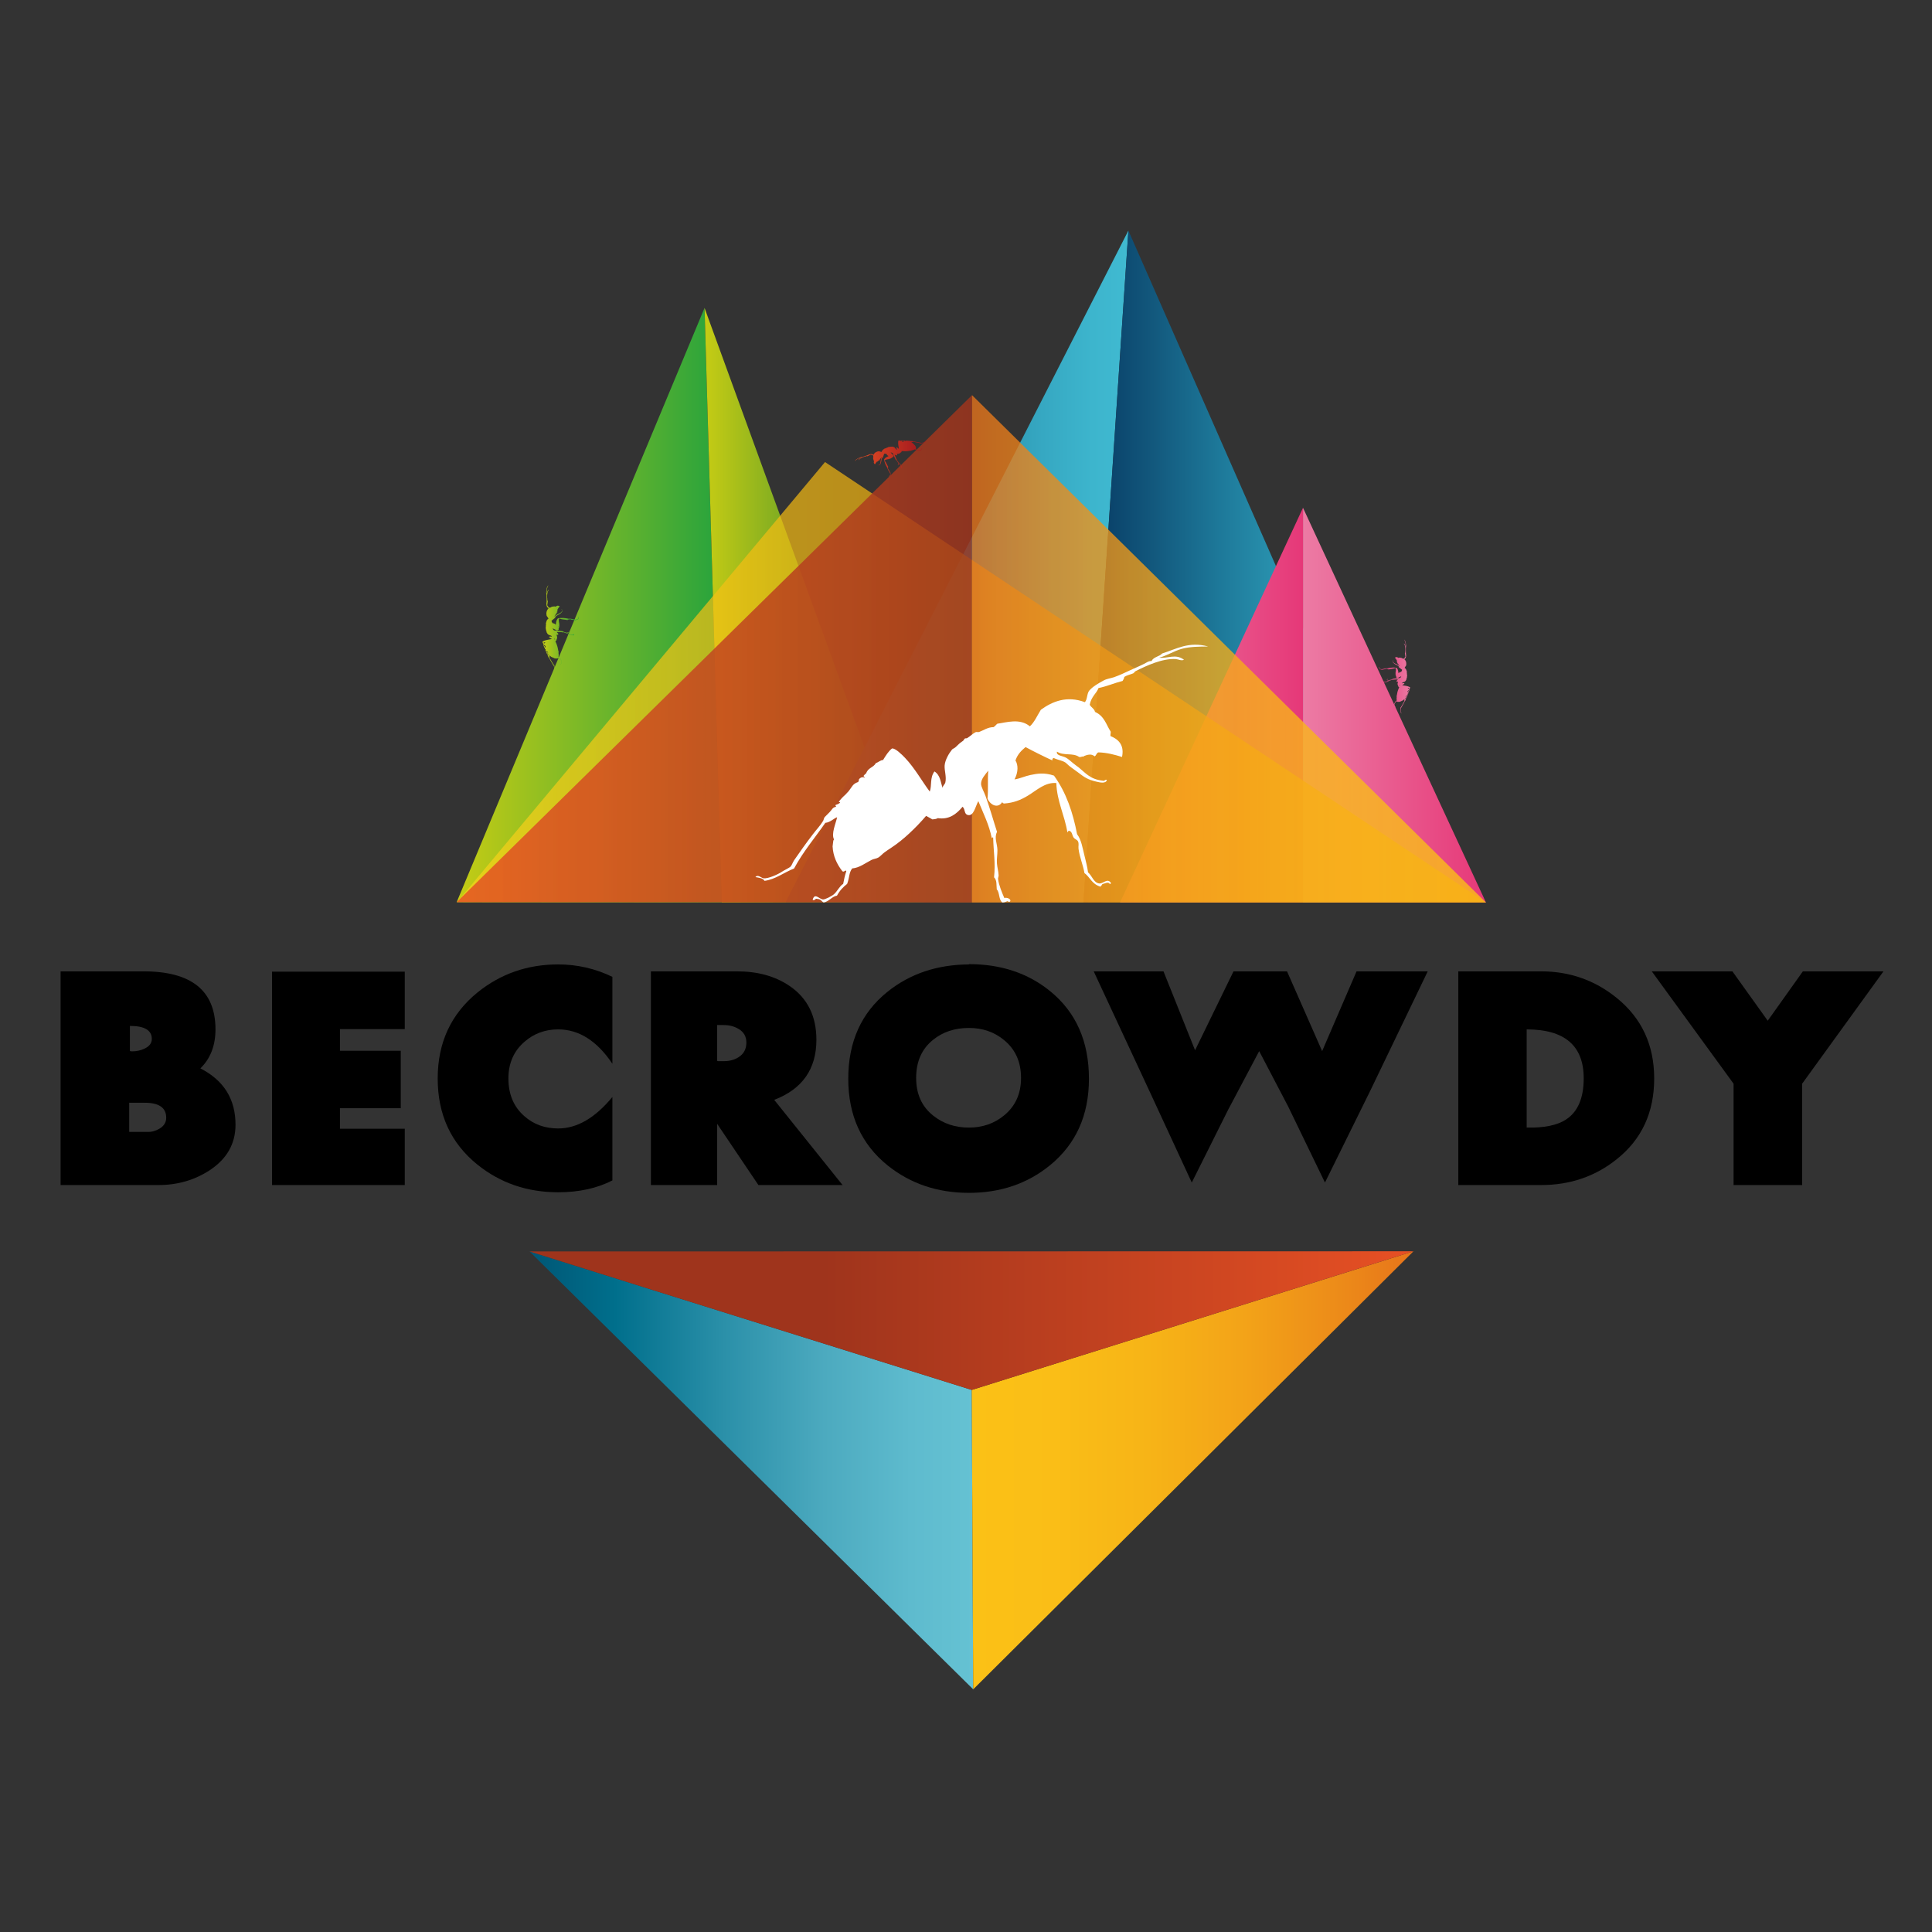 <?xml version="1.0" encoding="utf-8"?>
<!-- Generator: Adobe Illustrator 17.0.0, SVG Export Plug-In . SVG Version: 6.00 Build 0)  -->
<!DOCTYPE svg PUBLIC "-//W3C//DTD SVG 1.1//EN" "http://www.w3.org/Graphics/SVG/1.1/DTD/svg11.dtd">
<svg version="1.1" id="Livello_1" xmlns="http://www.w3.org/2000/svg" xmlns:xlink="http://www.w3.org/1999/xlink" x="0px" y="0px"
	 width="640px" height="640px" viewBox="0 0 640 640" enable-background="new 0 0 640 640" xml:space="preserve">
<rect x="0" y="0" width="640" height="640" fill="#333333" stroke="none"/>
<g id="Layer_1">
	<g>
		<g>
			<g>
				<path d="M78.017,372.567c0,6.314-2.864,11.355-8.59,15.113c-5.001,3.26-10.651,4.885-16.943,4.885H20.071v-70.793h27.488
					c15.883,0,23.822,6.408,23.822,19.227c0,5.359-1.673,9.666-5.003,12.918C74.13,357.872,78.017,364.087,78.017,372.567z
					 M55.061,370.274c0-3.314-2.371-4.971-7.103-4.971h-5.156v9.656h2.961h3.046c1.354,0.063,2.684-0.285,3.984-1.051
					C54.301,373.015,55.061,371.802,55.061,370.274z M50.291,344.157c0-2.871-2.42-4.307-7.258-4.307v8.328
					c0.259,0.063,0.519,0.09,0.778,0.09c1.407,0,2.73-0.283,3.981-0.859C49.463,346.649,50.291,345.563,50.291,344.157z"/>
				<path d="M134.081,392.565H90.116v-70.693h43.965v19.033h-21.468v7.174h20.143v19.035h-20.143v6.795h21.468V392.565z"/>
				<path d="M202.862,391.03c-5.104,2.617-11.093,3.924-17.963,3.924c-10.261,0-19.186-3.061-26.784-9.188
					c-8.747-7.072-13.122-16.572-13.122-28.504c0-11.861,4.4-21.361,13.196-28.51c7.653-6.18,16.562-9.275,26.71-9.275
					c6.295,0,12.287,1.375,17.963,4.115v28.791c-5.104-7.592-11.093-11.385-17.963-11.385c-4.318,0-8.043,1.375-11.164,4.115
					c-3.546,3.064-5.316,7.111-5.316,12.148c0,5.229,1.745,9.379,5.231,12.438c3.071,2.744,6.821,4.115,11.249,4.115
					c6.245,0,12.233-3.479,17.963-10.43L202.862,391.03L202.862,391.03z"/>
				<path d="M279.112,392.565h-27.879l-13.666-20.283v20.283h-21.946v-70.793h28.504c6.928,0,12.75,1.627,17.491,4.879
					c5.882,4.016,8.827,9.953,8.827,17.793c0,9.695-4.662,16.328-13.978,19.896L279.112,392.565z M247.245,345.358
					c0-2.027-0.882-3.543-2.654-4.557c-1.408-0.822-3.016-1.236-4.838-1.236h-1.485c-0.107,0-0.21,0-0.316,0h-0.385v11.865
					c0.101,0,0.178,0.029,0.231,0.094h1.955c1.92,0,3.564-0.443,4.922-1.328C246.392,349.122,247.245,347.511,247.245,345.358z"/>
				<path d="M360.724,357.354c0,12.121-4.327,21.689-12.959,28.707c-7.448,6.055-16.377,9.088-26.789,9.088
					c-10.41,0-19.396-3.033-26.941-9.088c-8.693-7.018-13.037-16.586-13.037-28.707c0-12.24,4.315-21.834,12.956-28.787
					c7.449-5.994,16.449-9.027,27.022-9.09v-0.094c10.619,0,19.6,2.996,26.94,8.986
					C356.452,335.325,360.724,344.989,360.724,357.354z M338.232,357.073c0-5.293-1.877-9.471-5.626-12.535
					c-3.223-2.676-7.104-4.016-11.63-4.016c-4.691,0-8.641,1.309-11.868,3.922c-3.75,2.996-5.623,7.205-5.623,12.629
					c0,5.355,1.893,9.535,5.698,12.529c3.277,2.611,7.208,3.926,11.793,3.926c4.478,0,8.355-1.338,11.63-4.021
					C336.355,366.45,338.232,362.302,338.232,357.073z"/>
				<path d="M472.954,321.772l-19.146,39.771l-14.897,30.191l-12.202-25.215l-9.585-18.32l-10.291,19.43l-12.044,24.105
					l-13.97-30.191l-18.515-39.771h23.116l10.464,26.145l12.733-26.145h17.727l11.633,26.428l11.4-26.428H472.954z"/>
				<path d="M547.972,357.263c0,11.227-4.112,20.123-12.344,26.691c-7.132,5.742-15.504,8.611-25.138,8.611h-27.41v-70.793h27.41
					c9.468,0,17.83,2.934,25.065,8.803C543.829,337.268,547.972,346.168,547.972,357.263z M524.625,357.216
					c0-10.814-6.303-16.217-18.896-16.217v32.529c5.772,0.129,10.119-0.764,13.034-2.672
					C522.666,368.311,524.625,363.765,524.625,357.216z"/>
				<path d="M623.929,321.772l-26.947,37.217v33.576h-22.716v-33.576l-27.095-37.217h26.708l11.703,16.355l11.641-16.355H623.929z"
					/>
			</g>
			<g>
				<g>
					
						<linearGradient id="SVGID_1_" gradientUnits="userSpaceOnUse" x1="790.405" y1="485.807" x2="937.39" y2="485.807" gradientTransform="matrix(1 0 0 1 -615 1.28)">
						<stop  offset="0" style="stop-color:#005675"/>
						<stop  offset="0.193" style="stop-color:#006F8C"/>
						<stop  offset="0.44" style="stop-color:#2B90A9"/>
						<stop  offset="0.665" style="stop-color:#4CAABF"/>
						<stop  offset="0.859" style="stop-color:#5EBBCE"/>
						<stop  offset="1" style="stop-color:#65C2D3"/>
					</linearGradient>
					<polyline fill="url(#SVGID_1_)" points="321.898,460.431 175.405,414.556 322.39,559.617 					"/>
				</g>
				<g>
					
						<linearGradient id="SVGID_2_" gradientUnits="userSpaceOnUse" x1="936.898" y1="485.78" x2="1083.232" y2="485.78" gradientTransform="matrix(1 0 0 1 -615 1.28)">
						<stop  offset="0" style="stop-color:#FBC116"/>
						<stop  offset="0.19" style="stop-color:#FABE17"/>
						<stop  offset="0.4" style="stop-color:#F7B417"/>
						<stop  offset="0.619" style="stop-color:#F3A318"/>
						<stop  offset="0.843" style="stop-color:#EC8A19"/>
						<stop  offset="1" style="stop-color:#E7741A"/>
					</linearGradient>
					<polygon fill="url(#SVGID_2_)" points="321.898,460.431 322.39,559.617 468.232,414.503 					"/>
				</g>
				
					<linearGradient id="SVGID_3_" gradientUnits="userSpaceOnUse" x1="790.405" y1="436.187" x2="1083.232" y2="436.187" gradientTransform="matrix(1 0 0 1 -615 1.28)">
					<stop  offset="0.333" style="stop-color:#9F341C"/>
					<stop  offset="1" style="stop-color:#E75024"/>
				</linearGradient>
				<polygon fill="url(#SVGID_3_)" points="468.232,414.503 175.405,414.556 321.898,460.431 				"/>
			</g>
			<g>
				<g>
					<g>
						
							<linearGradient id="SVGID_4_" gradientUnits="userSpaceOnUse" x1="766.281" y1="199.204" x2="854.099" y2="199.204" gradientTransform="matrix(1 0 0 1 -615 1.28)">
							<stop  offset="0" style="stop-color:#C6CC14"/>
							<stop  offset="1" style="stop-color:#26A33D"/>
						</linearGradient>
						<polygon fill="url(#SVGID_4_)" points="151.281,298.843 233.382,102.011 239.099,298.959 						"/>
					</g>
					<g>
						
							<linearGradient id="SVGID_5_" gradientUnits="userSpaceOnUse" x1="848.392" y1="199.204" x2="920.061" y2="199.204" gradientTransform="matrix(1 0 0 1 -615 1.28)">
							<stop  offset="0" style="stop-color:#C6CC14"/>
							<stop  offset="1" style="stop-color:#00743A"/>
						</linearGradient>
						<polyline fill="url(#SVGID_5_)" points="239.099,298.959 305.061,298.843 233.392,102.011 						"/>
					</g>
					<g>
						
							<linearGradient id="SVGID_6_" gradientUnits="userSpaceOnUse" x1="875.248" y1="186.333" x2="988.793" y2="186.333" gradientTransform="matrix(1 0 0 1 -615 1.28)">
							<stop  offset="0" style="stop-color:#063861"/>
							<stop  offset="0.198" style="stop-color:#12577C"/>
							<stop  offset="0.396" style="stop-color:#1D7899"/>
							<stop  offset="0.582" style="stop-color:#2A94B0"/>
							<stop  offset="0.75" style="stop-color:#36A8C2"/>
							<stop  offset="0.895" style="stop-color:#3DB5CD"/>
							<stop  offset="1" style="stop-color:#40BAD1"/>
						</linearGradient>
						<polygon fill="url(#SVGID_6_)" points="260.248,298.843 373.793,76.383 358.902,298.843 						"/>
					</g>
					<g>
						
							<linearGradient id="SVGID_7_" gradientUnits="userSpaceOnUse" x1="973.902" y1="186.339" x2="1086.65" y2="186.339" gradientTransform="matrix(1 0 0 1 -615 1.28)">
							<stop  offset="0" style="stop-color:#063861"/>
							<stop  offset="0.198" style="stop-color:#12577C"/>
							<stop  offset="0.396" style="stop-color:#1D7899"/>
							<stop  offset="0.582" style="stop-color:#2A94B0"/>
							<stop  offset="0.75" style="stop-color:#36A8C2"/>
							<stop  offset="0.895" style="stop-color:#3DB5CD"/>
							<stop  offset="1" style="stop-color:#40BAD1"/>
						</linearGradient>
						<polyline fill="url(#SVGID_7_)" points="358.902,298.843 471.65,298.855 373.793,76.383 						"/>
					</g>
					<g>
						<line fill="none" x1="431.634" y1="168.211" x2="431.634" y2="298.959"/>
					</g>
					<g>
						
							<linearGradient id="SVGID_8_" gradientUnits="userSpaceOnUse" x1="1046.634" y1="232.304" x2="1107.244" y2="232.304" gradientTransform="matrix(1 0 0 1 -615 1.28)">
							<stop  offset="0" style="stop-color:#EC7BA4"/>
							<stop  offset="1" style="stop-color:#E63878"/>
						</linearGradient>
						<polyline fill="url(#SVGID_8_)" points="431.634,298.959 431.634,298.959 492.244,298.959 431.634,168.211 431.634,168.211 
							431.634,168.211 431.634,168.211 431.634,168.211 						"/>
					</g>
					<g>
						
							<linearGradient id="SVGID_9_" gradientUnits="userSpaceOnUse" x1="1822.785" y1="232.304" x2="1883.403" y2="232.304" gradientTransform="matrix(-1 0 0 1 2254.419 1.28)">
							<stop  offset="0" style="stop-color:#E63878"/>
							<stop  offset="1" style="stop-color:#EC7BA4"/>
						</linearGradient>
						<polyline fill="url(#SVGID_9_)" points="431.634,298.959 431.634,298.959 371.016,298.959 431.634,168.211 431.634,168.211 
							431.634,168.211 431.634,168.211 431.634,168.211 						"/>
					</g>
					<g opacity="0.7">
						
							<linearGradient id="SVGID_10_" gradientUnits="userSpaceOnUse" x1="766.378" y1="224.73" x2="1107.244" y2="224.73" gradientTransform="matrix(1 0 0 1 -615 1.28)">
							<stop  offset="0" style="stop-color:#F7D41B"/>
							<stop  offset="1" style="stop-color:#F08600"/>
						</linearGradient>
						<polygon fill="url(#SVGID_10_)" points="151.378,298.843 273.298,153.062 492.244,298.959 						"/>
					</g>
					<g opacity="0.91">
						<g opacity="0.91">
							
								<linearGradient id="SVGID_11_" gradientUnits="userSpaceOnUse" x1="766.281" y1="213.647" x2="937" y2="213.647" gradientTransform="matrix(1 0 0 1 -615 1.28)">
								<stop  offset="0" style="stop-color:#E75024"/>
								<stop  offset="1" style="stop-color:#9F341C"/>
							</linearGradient>
							<polyline fill="url(#SVGID_11_)" points="151.281,298.843 322,130.896 322,298.959 151.757,298.843 							"/>
						</g>
					</g>
					<g opacity="0.86">
						<g opacity="0.91">
							
								<linearGradient id="SVGID_12_" gradientUnits="userSpaceOnUse" x1="874.879" y1="213.652" x2="704.635" y2="213.652" gradientTransform="matrix(-1 0 0 1 1196.883 1.28)">
								<stop  offset="0" style="stop-color:#E7741A"/>
								<stop  offset="0.158" style="stop-color:#EC8A19"/>
								<stop  offset="0.381" style="stop-color:#F3A318"/>
								<stop  offset="0.6" style="stop-color:#F7B417"/>
								<stop  offset="0.81" style="stop-color:#FABE17"/>
								<stop  offset="1" style="stop-color:#FBC116"/>
							</linearGradient>
							<polyline fill="url(#SVGID_12_)" points="492.244,298.959 322,130.896 322,298.959 492.244,298.959 							"/>
						</g>
					</g>
				</g>
				<g>
					<path fill="#FFFFFF" d="M359.005,250.631c-0.613-0.15-0.913,0.269-1.532,0.119c-2.086-1.469-5.067-0.282-7.334-1.758
						c-0.384,1.339,1.861,1.376,2.966,1.989c0.701,0.369,1.532,1.145,2.298,1.771c0.673,0.578,1.411,1.063,1.985,1.51
						c2.3,1.879,3.784,3.894,7.902,4.346c0.632,0.279,1.026-0.697,1.36-0.159c-0.355,1.179-2.211,0.794-3.502,0.473
						c-2.814-0.654-3.957-1.461-6.041-3.056c-1.546-1.186-2.747-1.876-3.81-2.965c-0.848-0.876-2.667-1.073-4.163-1.764
						c-0.309-0.182-0.784,0.625-0.412,0.81c-2.559-1.16-6.221-2.962-8.987-4.469c-1.317,1.119-2.614,2.268-3.35,4.446
						c0.907,1.404,0.979,3.859-0.316,6.264c1.855-0.278,3.418-1.073,5.279-1.46c2.217-0.457,4.535-0.892,7.796,0.206
						c4.075,5.616,6.286,12.271,7.655,19.411c1.401,1.81,1.808,4.513,2.437,7.07c0.466,1.907,0.966,3.725,1.188,5.566
						c1.404,1.188,1.796,3.334,3.612,3.659c1.379,0.257,2.783-1.955,3.97-0.163c-0.11,0.813-0.651-0.054-0.914-0.065
						c-0.598-0.053-1.229,0.297-1.79,0.41c-0.358,0.159-0.442,0.797-0.821,0.882c-2.853-0.901-3.343-3.078-5.244-4.491
						c-0.353-2.358-1.648-5.385-1.964-8.069c-0.109-0.932,0.231-1.664-0.207-2.489c-0.297-0.513-1.031-0.71-1.359-1.129
						c-0.613-0.797-0.466-2.085-1.566-2.327c-0.278,0.047-0.43,0.273-0.548,0.598c-0.876-5.657-3.491-10.36-3.671-16.406
						c-3.737-0.322-6.541,2.439-9.433,4.185c-2.433,1.479-4.754,2.377-7.849,2.602c-0.411-0.069-0.639-0.235-0.586-0.544
						c-1.405,2.29-3.93,1.157-4.935-1.069c0.311-3.202-0.013-6.067,0.251-9.275c-1.023,1.32-2.39,2.758-2.383,4.359
						c0,0.982,1.019,2.746,1.466,3.981c1.363,3.725,2.681,8.434,3.831,11.952c-1.035,1.907,0.112,3.953,0.126,6.026
						c0.015,1.505-0.275,2.971-0.157,4.426c0.097,1.323,0.495,2.624,0.551,3.902c0.018,0.466-0.234,0.845-0.179,1.254
						c0.225,1.954,1.354,4.646,2.065,6.279c0.932-0.288,2.407,0.413,1.916,1.132c-0.425,0.338-0.275,0.11-0.91-0.088
						c-0.506,0.253-1.009,0.441-1.629,0.445c-1.267-0.773-0.883-3.396-1.873-4.334c-0.153-1.414,0.109-3.058-0.901-4.003
						c0.514-4.725-0.2-8.781-0.294-13.171c-0.275-0.144-0.372,0.053-0.447,0.256c-0.87-4.453-2.827-8.299-4.472-12.328
						c-1.019,1.905-1.541,4.998-3.396,4.616c-1.396-0.277-0.838-1.816-1.808-2.751c-2.07,2.464-4.469,4.334-8.21,3.778
						c-0.5,0.319-1.166,0.344-1.797,0.419c-0.663-0.413-1.386-0.776-2.083-1.17c-1.776,2.077-3.6,3.978-5.625,5.852
						c-1.861,1.729-3.816,3.317-6.064,4.801c-0.722,0.465-1.376,0.9-2.092,1.435c-0.688,0.484-1.289,1.239-1.983,1.68
						c-0.697,0.425-1.56,0.447-2.301,0.813c-2.055,1.045-4.034,2.64-6.427,2.827c-1.126,1.504-0.822,2.864-1.664,5.117
						c-1.285,1-2.458,2.204-3.367,3.899c-1.729,0.288-2.671,1.98-4.4,2.268c-0.772-0.338-0.826-1.095-2.096-1.176
						c-0.766-0.329-0.769,0.718-1.572,0.3c0.663-2.49,2.116-0.282,3.405-0.129c0.65,0.066,2.915-1.073,3.678-1.748
						c1.142-1.007,1.835-2.692,3.039-3.417c0.251-1.338,0.539-2.695,1.026-4.194c-0.237-0.676-0.679,0.494-1.304,0.006
						c-1.806-2.333-3.065-4.984-3.228-8.206l0.128-1.097c0.153-0.66-0.05-0.744,0.347-1.213c-1.016-1.901,0.629-5.413,1.017-7.364
						c-0.916,0.271-2.404,1.776-3.899,1.845c-3.471,5.021-7.283,9.425-10.37,15.147c-3.299,1.261-6.048,3.55-9.766,4.082
						c-0.538-0.929-1.758-1.013-3.019-1.248c0.776-1.02,1.958,0.306,2.687,0.4c1.502,0.19,4.875-1.338,6.067-2.167
						c0.635-0.463,2.461-1.248,2.93-1.767c0.391-0.419,0.676-1.378,1.16-2.095c1.852-2.696,4.1-5.851,6.254-8.65
						c1.198-1.57,2.274-2.643,3.291-4.291c0.277-0.441,0.266-1.032,0.578-1.332c0.347-0.344,1.001-0.994,1.583-1.595
						c0.909-0.936,0.994-1.639,2.197-1.795c-0.053-0.199-0.337-0.281-0.193-0.61l0.835-0.309c0.2-0.256,1.251-0.438,0.209-0.704
						c0.636-0.928,1.392-1.672,2.167-2.361l1.095-1.169c1.129-1.382,1.313-2.454,3.125-3.034l0.313-0.459
						c-0.441-0.296,0.862-1.697,1.954-0.935c0.021-0.35-0.629-0.332-0.318-0.835l0.766-0.713c0.66-1.876,2.383-1.829,3.215-3.368
						c0.844-0.219,1.41-0.954,2.361-0.995c0.895-1.457,1.77-2.904,2.965-3.824c1.075-0.153,3.227,1.967,4.327,3.118
						c3.19,3.342,5.691,7.868,8.175,11.16c0.766-2.029-0.034-4.565,1.558-6.672c1.982,1.25,2.005,3.546,2.714,5.482
						c-0.069-0.651,0.747-1.208,0.885-1.808c0.457-1.885-0.358-4.04-0.222-5.676c0.15-1.822,1.43-4.006,2.455-5.256
						c0.225-0.263,0.787-0.425,1.163-0.785c0.916-0.897,1.392-1.363,2.477-2.098c0.244-0.168,0.356-0.619,0.598-0.76
						c0.213-0.125,0.569-0.009,0.785-0.146c1.044-0.657,2.023-1.626,2.823-1.982c0.25-0.106,0.791,0.074,1.136-0.047
						c1.381-0.503,2.901-1.614,4.762-1.598c0.477-0.281,0.829-0.794,1.255-1.135c3.011-0.409,7.439-1.897,10.778,0.863
						c1.488-1.335,2.461-3.596,3.641-5.482c3.73-2.714,8.587-4.778,14.569-2.515c0.876-0.875,0.645-2.901,1.491-3.868
						c1.162-1.313,2.866-2.305,4.691-3.299c1.151-0.644,2.318-0.678,3.699-1.188c1.492-0.52,3.321-1.366,4.923-2.126
						c1.604-0.756,3.067-1.338,4.737-2.176c0.813-0.394,1.629-1.063,2.521-0.951c0.829-1.514,2.529-1.401,3.54-2.521
						c4.703-1.457,8.756-4.084,15.246-2.318c-3.015,0.044-6.127,0.035-8.838,0.804c-2.486,0.697-4.707,2.183-7.367,2.902
						c2.653,0.369,5.5-1.451,8.201,0.701c-0.944,0.41-1.88-0.172-2.727-0.244c-4.446-0.263-9.697,2.189-13.319,4.009
						c-0.324,0.172-0.459,0.576-0.759,0.719c-0.883,0.381-2.039,0.588-2.965,1.182c-0.1,0.632-0.348,0.951-0.569,1.339
						c-2.721,0.678-5.195,1.795-7.983,2.364c-0.548,1.614-2.436,2.864-2.902,5.517c0.438,0.872,1.567,1.357,1.741,2.371
						c3.153,1.4,3.697,4.259,5.211,6.554c0.057,0.457-0.194,1.067-0.054,1.479c3.184,1.235,4.517,3.512,3.794,6.899
						c-2.508-0.773-5.002-1.442-7.79-1.517c-0.627,0.075-0.741,1.125-1.316,1.31c-0.967-0.922-2.255-0.578-3.51-0.097"/>
				</g>
				<g>
					
						<linearGradient id="SVGID_13_" gradientUnits="userSpaceOnUse" x1="905.748" y1="152.807" x2="906.039" y2="152.807" gradientTransform="matrix(1 0 0 1 -615 1.28)">
						<stop  offset="0" style="stop-color:#E75024"/>
						<stop  offset="1" style="stop-color:#9D141D"/>
					</linearGradient>
					<path fill="url(#SVGID_13_)" d="M290.748,154.135c0.105,0.003,0.206-0.016,0.291-0.068
						C290.929,154.038,290.82,154,290.748,154.135z"/>
					
						<linearGradient id="SVGID_14_" gradientUnits="userSpaceOnUse" x1="912.387" y1="152.329" x2="912.75" y2="152.329" gradientTransform="matrix(1 0 0 1 -615 1.28)">
						<stop  offset="0" style="stop-color:#E75024"/>
						<stop  offset="1" style="stop-color:#9D141D"/>
					</linearGradient>
					<path fill="url(#SVGID_14_)" d="M297.387,153.125c0.072,0.278,0.397,0.657,0.098,0.907c0.108,0.2,0.225-0.135,0.266-0.238
						c-0.041-0.101-0.072-0.194-0.063-0.307C297.566,153.369,297.534,153.231,297.387,153.125z"/>
					
						<linearGradient id="SVGID_15_" gradientUnits="userSpaceOnUse" x1="912.225" y1="152.74" x2="912.406" y2="152.74" gradientTransform="matrix(1 0 0 1 -615 1.28)">
						<stop  offset="0" style="stop-color:#E75024"/>
						<stop  offset="1" style="stop-color:#9D141D"/>
					</linearGradient>
					<path fill="url(#SVGID_15_)" d="M297.225,154.063c0.075,0.041,0.115-0.056,0.181-0.05
						C297.397,153.931,297.262,153.969,297.225,154.063z"/>
					
						<linearGradient id="SVGID_16_" gradientUnits="userSpaceOnUse" x1="898.159" y1="150.622" x2="921.736" y2="150.622" gradientTransform="matrix(1 0 0 1 -615 1.28)">
						<stop  offset="0" style="stop-color:#E75024"/>
						<stop  offset="1" style="stop-color:#9D141D"/>
					</linearGradient>
					<path fill="url(#SVGID_16_)" d="M301.531,146.051c0.05,0.022,0.028,0.056,0.048,0.084c0.136-0.103,0.221-0.038,0.409-0.028
						c0.118,0.006,0.249,0.006,0.327,0.013c0.063,0.003,0.123,0.065,0.188,0.081c0.278,0.076,0.497,0.082,0.779,0.126
						c0.506,0.087,1.069,0.2,1.528,0.3c0.125,0.032,0.25,0.106,0.335,0.112c0.1,0.006,0.372-0.088,0.491-0.106
						c0.206-0.031,0.722-0.2,0.866-0.369c0.065-0.082,0.059-0.344,0.234-0.313c-0.11,0.15-0.229,0.281-0.188,0.432
						c-0.453,0.316-0.978,0.345-1.45,0.541c-0.897-0.307-1.749-0.394-2.611-0.579c-0.173,0.141-0.476,0.125-0.601,0.188
						c0.231,0.169,0.761,0.379,0.835,0.685c0.094,0.015,0.078,0.044,0.162,0.097c0.029,0.056-0.027,0.132,0.082,0.169
						c0.031-0.032,0-0.082,0.034-0.069c0.313,0.36,0.444,0.77,0.482,1.202c-0.02,0.112-0.185,0.027-0.135,0.131
						c0.19,0.103,0.358,0.218,0.528,0.337c0.196-0.041,0.438,0.069,0.662,0.063c0.147-0.003,0.501-0.113,0.561-0.182
						c0.125-0.144,0.06-0.525,0.378-0.326c-0.043,0.126-0.156,0.016-0.193,0.126c-0.125,0.137-0.06,0.219-0.115,0.332
						c-0.204,0.144-0.479,0.056-0.691,0.2c-0.267-0.094-0.51-0.1-0.744-0.081c-0.319-0.157-0.42-0.332-0.695-0.375
						c-0.266,0.219-0.638,0.244-0.957,0.337c-0.118,0.038-0.212,0.119-0.328,0.144c-0.115,0.019-0.25,0-0.378,0.013
						c-0.129,0.019-0.246,0.037-0.369,0.063c-0.385,0.059-0.75,0.087-1.123,0.093c-0.396,0-0.781-0.021-1.182-0.069
						c-0.031,0.119-0.072,0.226-0.103,0.338c-0.075,0.057-0.147,0.119-0.231,0.135c-0.348,0.428-0.785,0.473-1.251,0.413
						c-0.016,0.2,0.193,0.31,0.078,0.476c-0.154,0.225-0.523-0.054-0.82-0.16c0.231,0.594,0.404,1.2,0.748,1.763
						c-0.024-0.012-0.056-0.025-0.066,0.016c0.419,0.479,0.751,0.985,1.276,1.435c-0.012,0.2,0.175,0.351,0.304,0.513
						c-0.007,0.203,0.256,0.334,0.196,0.542c-0.071,0.065-0.146,0.09-0.222,0.112c-0.044,0.084-0.009,0.097-0.087,0.103
						c-0.122-0.034-0.038-0.253,0.097-0.313c-0.094-0.241-0.196-0.534-0.369-0.766c-0.034-0.05-0.1-0.069-0.147-0.113
						c-0.118-0.144-0.213-0.322-0.331-0.472c-0.132-0.169-0.307-0.294-0.456-0.457c-0.2-0.223-0.285-0.557-0.585-0.657
						c-0.226-0.485-0.557-1.119-0.785-1.651c-0.075-0.182-0.141-0.473-0.244-0.569c-0.156-0.169-0.447-0.188-0.682-0.228
						c0.347,0.316,0.595,0.65,0.944,0.963c0.119,0.335-0.037,0.71-0.419,0.607c0.04,0.028,0.031,0.065-0.007,0.115
						c-0.347,0.285-0.688,0.419-1.091,0.507c-0.488,0.1-1.058,0.087-1.42,0.494c0.582,0.657,0.772,1.417,1.235,2.104
						c-0.037-0.022-0.075-0.025-0.109-0.003c-0.1,0.138,0.047,0.257,0.065,0.4c0.007,0.081-0.054,0.175-0.04,0.263
						c0.04,0.125,0.149,0.175,0.233,0.281c0.227,0.319,0.392,0.77,0.592,1.057c-0.063,0.337,0.104,0.62-0.109,1.001
						c-0.05,0.024-0.125-0.032-0.176-0.019c-0.068,0.054-0.174,0.075-0.234,0.144c-0.024,0.022,0.009,0.172-0.091,0.097
						c-0.053-0.31,0.325-0.218,0.444-0.378c0.159-0.219-0.012-0.488,0.016-0.754c-0.159-0.215-0.291-0.459-0.428-0.712
						c-0.182-0.335-0.413-0.661-0.438-0.992c-0.568-0.894-0.994-1.823-1.126-2.83c0.238-0.44,0.522-0.628,0.808-0.798
						c0.24-0.149,0.484-0.215,0.71-0.372c-0.379-0.128-0.616-0.397-0.657-0.634c-0.297-0.156-0.548-0.153-0.797-0.137
						c-0.145,0.435-0.356,0.991-0.511,1.363c0.02-0.053-0.112-0.087-0.131-0.041c-0.091,0.222-0.266,0.428-0.266,0.604
						c-0.004,0.218-0.06,0.412-0.109,0.694c-0.06,0.375-0.109,0.582-0.335,0.932c-0.116,0.157-0.266,0.388-0.419,0.297
						c-0.025-0.09,0.119-0.027,0.159-0.121c0.392-0.457,0.351-0.823,0.403-1.249c0.017-0.109,0.047-0.231,0.06-0.359
						c0.022-0.144,0.031-0.307,0.072-0.416c0.054-0.179,0.291-0.404,0.119-0.507c-0.1,0.385-0.528,0.554-0.607,0.911
						c-0.053,0.081-0.128,0.068-0.172,0.144c0.06,0.069,0.194,0.025,0.203,0.119c-0.071-0.013-0.203-0.057-0.234-0.131
						c-0.185,0.074-0.354,0.168-0.366,0.363c-0.077,0.031-0.193-0.063-0.262-0.01c-0.298,0.285-0.491,0.604-0.677,0.935
						c-0.425-0.288-0.509-0.66-0.283-1.114c-0.025-0.056-0.125-0.096-0.163-0.149c-0.065-0.394-0.288-0.757-0.094-1.22
						c-0.078-0.122-0.01-0.288-0.054-0.422c-0.307-0.237-0.638-0.184-0.85-0.297c-0.357,0.212-0.735,0.341-1.092,0.538
						c-0.066-0.019-0.119-0.025-0.194-0.081c-0.162,0.028-0.3,0.122-0.432,0.169c-0.05,0.012-0.105-0.016-0.159,0
						c-0.56,0.169-1.366,0.432-1.811,0.901c-0.084,0.09-0.132,0.243-0.27,0.293c0.075-0.494,0.561-0.582,0.805-0.891
						c-0.356,0.19-0.742,0.253-1.076,0.428c-0.359,0.188-0.694,0.498-1.02,0.794c0.516-0.832,1.204-0.963,1.852-1.276
						c0.225,0.022,0.394-0.163,0.631-0.081c0.085-0.1,0.232-0.113,0.357-0.147c0.266-0.078,0.475-0.166,0.731-0.24
						c0.244-0.082,0.519-0.176,0.729-0.264c0.204-0.094,0.331-0.2,0.516-0.247c0.291-0.072,0.576-0.141,0.829-0.116
						c0.185,0.016,0.362,0.256,0.547,0.26c0.41-0.832,1.13-1.098,1.802-1.183c0.31,0.088,0.642,0.229,0.929,0.222
						c0.085-0.625,0.701-0.907,1.066-1.163c0.078-0.013,0.159,0.012,0.24-0.006c0.198-0.188,0.476-0.222,0.673-0.307
						c0.048-0.016,0.082-0.094,0.125-0.106c0.112-0.041,0.316-0.038,0.497-0.072c0.034-0.003,0.063-0.053,0.095-0.059
						c0.047-0.01,0.1,0.024,0.141,0.021c0.193-0.031,0.29-0.028,0.475-0.028c0.075,0.007,0.15-0.037,0.2-0.028
						c0.237,0.028,0.585,0.134,0.789,0.316c0.175,0.16,0.306,0.469,0.531,0.622c0.078,0.05,0.225,0.029,0.284,0.109
						c-0.122-0.281-0.344-0.525-0.26-0.856c0.382,0.065,0.545,0.416,0.832,0.553c-0.063-0.597-0.256-1.329-0.247-2.002
						c0.006-0.234,0.025-0.672,0.16-0.763c0.216-0.018,0.456,0.047,0.696,0.11c0.101-0.088,0.235-0.063,0.342-0.128
						c0.247,0.078,0.418-0.094,0.682,0.034c-0.014,0.078-0.025,0.15-0.079,0.231c-0.14,0-0.391-0.035-0.416-0.219
						c-0.003,0.223-0.187,0.032-0.259,0.185c0.1,0.128,0.315,0.134,0.466,0.244c0.109-0.063,0.219-0.14,0.322-0.194
						c-0.028-0.109,0.071-0.166,0.121-0.241c0.082,0.025,0.01,0.081,0.045,0.119c0.04-0.194,0.319-0.172,0.3-0.094
						c-0.019,0.031-0.068-0.025-0.095,0c0.061,0.056,0.017,0.138,0.107,0.188c0.178-0.273,0.443-0.198,0.703-0.163 M288.502,150.548
						c-0.009,0.088,0.085-0.019,0.142,0.022C288.647,150.473,288.537,150.57,288.502,150.548z"/>
				</g>
				<g>
					
						<linearGradient id="SVGID_17_" gradientUnits="userSpaceOnUse" x1="1077.58" y1="218.032" x2="1077.684" y2="218.032" gradientTransform="matrix(1 0 0 1 -615 1.28)">
						<stop  offset="0" style="stop-color:#E63878"/>
						<stop  offset="1" style="stop-color:#EC7BA4"/>
					</linearGradient>
					<path fill="url(#SVGID_17_)" d="M462.684,219.277c-0.056-0.088-0.075,0.06-0.104,0.088
						C462.647,219.409,462.631,219.296,462.684,219.277z"/>
					
						<linearGradient id="SVGID_18_" gradientUnits="userSpaceOnUse" x1="1076.449" y1="217.491" x2="1076.542" y2="217.491" gradientTransform="matrix(1 0 0 1 -615 1.28)">
						<stop  offset="0" style="stop-color:#E63878"/>
						<stop  offset="1" style="stop-color:#EC7BA4"/>
					</linearGradient>
					<path fill="url(#SVGID_18_)" d="M461.483,218.621c-0.034,0.101-0.046,0.201-0.021,0.301
						C461.525,218.827,461.596,218.73,461.483,218.621z"/>
					
						<linearGradient id="SVGID_19_" gradientUnits="userSpaceOnUse" x1="1074.405" y1="223.958" x2="1075.392" y2="223.958" gradientTransform="matrix(1 0 0 1 -615 1.28)">
						<stop  offset="0" style="stop-color:#E63878"/>
						<stop  offset="1" style="stop-color:#EC7BA4"/>
					</linearGradient>
					<path fill="url(#SVGID_19_)" d="M460.392,225.251c-0.293-0.026-0.754,0.166-0.9-0.194c-0.227,0.038,0.05,0.253,0.146,0.326
						c0.1-0.006,0.203-0.01,0.313,0.038C460.099,225.342,460.234,225.354,460.392,225.251z"/>
					
						<linearGradient id="SVGID_20_" gradientUnits="userSpaceOnUse" x1="1074.515" y1="223.618" x2="1074.599" y2="223.618" gradientTransform="matrix(1 0 0 1 -615 1.28)">
						<stop  offset="0" style="stop-color:#E63878"/>
						<stop  offset="1" style="stop-color:#EC7BA4"/>
					</linearGradient>
					<path fill="url(#SVGID_20_)" d="M459.541,224.804c-0.069,0.059,0.022,0.125-0.01,0.187
						C459.617,225.007,459.623,224.863,459.541,224.804z"/>
					
						<linearGradient id="SVGID_21_" gradientUnits="userSpaceOnUse" x1="1071.748" y1="222.821" x2="1082.137" y2="222.821" gradientTransform="matrix(1 0 0 1 -615 1.28)">
						<stop  offset="0" style="stop-color:#E63878"/>
						<stop  offset="1" style="stop-color:#EC7BA4"/>
					</linearGradient>
					<path fill="url(#SVGID_21_)" d="M462.694,219.69c0.028-0.062,0.118-0.178,0.194-0.178c-0.016-0.19-0.05-0.384-0.229-0.459
						c-0.013-0.082,0.114-0.163,0.094-0.25c-0.184-0.369-0.422-0.657-0.677-0.938c0.4-0.3,0.772-0.266,1.143,0.082
						c0.059-0.01,0.128-0.088,0.188-0.106c0.396,0.063,0.805-0.044,1.19,0.287c0.146-0.037,0.281,0.082,0.415,0.082
						c0.32-0.219,0.376-0.544,0.552-0.719c-0.098-0.406-0.101-0.801-0.176-1.201c0.034-0.053,0.059-0.106,0.135-0.159
						c0.027-0.16-0.019-0.326-0.025-0.466c0.007-0.047,0.053-0.094,0.053-0.145c0.014-0.587,0.017-1.432-0.294-2.008
						c-0.059-0.1-0.2-0.193-0.2-0.341c0.451,0.222,0.383,0.71,0.598,1.042c-0.065-0.403-0.008-0.788-0.065-1.157
						c-0.069-0.41-0.259-0.813-0.441-1.217c0.63,0.748,0.538,1.448,0.635,2.155c-0.094,0.206,0.034,0.418-0.115,0.625
						c0.066,0.113,0.032,0.263,0.032,0.388c-0.011,0.275,0.006,0.507,0,0.763c0,0.263,0.006,0.554,0.023,0.782
						c0.017,0.212,0.079,0.372,0.076,0.563c-0.021,0.303-0.056,0.588-0.152,0.825c-0.066,0.172-0.354,0.269-0.424,0.435
						c0.669,0.65,0.701,1.417,0.576,2.08c-0.176,0.275-0.416,0.541-0.5,0.82c0.565,0.271,0.638,0.944,0.775,1.369
						c-0.023,0.082-0.065,0.153-0.075,0.238c0.118,0.241,0.065,0.516,0.082,0.725c0.008,0.057,0.066,0.113,0.066,0.157
						c0,0.125-0.07,0.316-0.09,0.497c-0.007,0.034,0.031,0.079,0.031,0.109c-0.008,0.041-0.062,0.087-0.065,0.125
						c-0.034,0.191-0.06,0.281-0.125,0.457c-0.027,0.074-0.007,0.156-0.027,0.2c-0.106,0.216-0.313,0.52-0.555,0.654
						c-0.204,0.115-0.528,0.14-0.753,0.316c-0.076,0.056-0.09,0.193-0.186,0.231c0.295-0.025,0.601-0.163,0.879,0.022
						c-0.172,0.341-0.556,0.387-0.77,0.616c0.586,0.125,1.342,0.175,1.971,0.394c0.225,0.069,0.631,0.226,0.679,0.378
						c-0.048,0.216-0.185,0.422-0.319,0.629c0.051,0.121-0.008,0.247,0.016,0.375c-0.15,0.2-0.04,0.425-0.247,0.632
						c-0.068-0.038-0.138-0.072-0.203-0.147c0.051-0.134,0.165-0.366,0.348-0.329c-0.207-0.075,0.021-0.188-0.097-0.304
						c-0.151,0.054-0.219,0.253-0.369,0.366c0.018,0.125,0.06,0.25,0.079,0.375c0.104,0,0.13,0.113,0.19,0.182
						c-0.045,0.072-0.082-0.019-0.132,0.006c0.175,0.101,0.068,0.356,0,0.316c-0.024-0.029,0.046-0.06,0.028-0.091
						c-0.072,0.044-0.132-0.032-0.207,0.044c0.196,0.253,0.045,0.484-0.066,0.72c-0.1,0.009-0.076-0.175-0.175-0.16
						c-0.046,0.044-0.069,0.096-0.084,0.14c0.11,0.063,0.069,0.131,0.176,0.235c-0.051,0.147-0.1,0.291-0.186,0.428
						c-0.097-0.122-0.06,0.038-0.087,0.069c-0.097-0.166-0.024-0.329-0.203-0.507c-0.01,0.203,0.135,0.425,0.222,0.644
						c-0.038,0.037-0.063,0.006-0.094,0.009c0.051,0.169-0.027,0.222-0.104,0.403c-0.043,0.113-0.091,0.241-0.115,0.306
						c-0.016,0.057-0.1,0.094-0.135,0.157c-0.157,0.238-0.23,0.447-0.365,0.7c-0.234,0.454-0.521,0.948-0.762,1.361
						c-0.064,0.106-0.165,0.206-0.204,0.285c-0.035,0.093-0.029,0.381-0.048,0.494c-0.041,0.207-0.038,0.75,0.087,0.938
						c0.058,0.087,0.3,0.163,0.217,0.325c-0.11-0.15-0.197-0.307-0.352-0.319c-0.165-0.526-0.021-1.029-0.059-1.545
						c0.56-0.763,0.907-1.532,1.354-2.302c-0.075-0.203,0.028-0.491,0.009-0.631c-0.238,0.175-0.594,0.606-0.912,0.591
						c-0.034,0.084-0.061,0.06-0.142,0.119c-0.059,0.01-0.116-0.066-0.185,0.028c0.026,0.037,0.078,0.019,0.05,0.05
						c-0.431,0.188-0.859,0.182-1.285,0.087c-0.101-0.05,0.029-0.185-0.084-0.172c-0.163,0.15-0.316,0.275-0.482,0.391
						c-0.018,0.207-0.2,0.4-0.263,0.613c-0.046,0.141-0.056,0.513-0.012,0.594c0.103,0.169,0.484,0.219,0.198,0.457
						c-0.104-0.082,0.027-0.138-0.059-0.223c-0.087-0.163-0.192-0.125-0.289-0.209c-0.061-0.24,0.105-0.472,0.037-0.719
						c0.165-0.225,0.252-0.453,0.3-0.685c0.253-0.248,0.448-0.297,0.579-0.538c-0.131-0.322-0.034-0.685-0.026-1.022
						c0.007-0.119-0.046-0.231-0.034-0.356c0.02-0.113,0.079-0.238,0.104-0.359c0.027-0.131,0.041-0.245,0.061-0.369
						c0.056-0.385,0.149-0.742,0.256-1.095c0.125-0.388,0.266-0.738,0.432-1.104c-0.101-0.069-0.19-0.144-0.286-0.203
						c-0.021-0.091-0.065-0.181-0.059-0.266c-0.301-0.46-0.206-0.888-0.003-1.314c-0.184-0.071-0.354,0.091-0.478-0.068
						c-0.165-0.219,0.211-0.488,0.404-0.738c-0.631,0.032-1.266,0.013-1.905,0.168c0.021-0.022,0.039-0.046,0.012-0.075
						c-0.591,0.263-1.17,0.416-1.764,0.775c-0.185-0.075-0.394,0.063-0.588,0.131c-0.188-0.075-0.392,0.132-0.575,0.013
						c-0.037-0.082-0.041-0.163-0.041-0.245c-0.065-0.068-0.084-0.037-0.065-0.119c0.065-0.106,0.256,0.047,0.266,0.185
						c0.26-0.002,0.572-0.016,0.852-0.103c0.042-0.019,0.087-0.082,0.146-0.1c0.173-0.079,0.373-0.1,0.552-0.172
						c0.203-0.072,0.381-0.207,0.574-0.294c0.274-0.128,0.616-0.104,0.807-0.354c0.531-0.065,1.238-0.184,1.817-0.232
						c0.193-0.015,0.484,0.01,0.609-0.052c0.213-0.097,0.322-0.369,0.429-0.585c-0.399,0.235-0.794,0.369-1.213,0.61
						c-0.354,0-0.653-0.262-0.436-0.585c-0.037,0.025-0.077,0-0.106-0.046c-0.162-0.422-0.188-0.792-0.143-1.198
						c0.05-0.498,0.243-1.026-0.031-1.507c-0.807,0.35-1.586,0.3-2.393,0.525c0.034-0.032,0.057-0.069,0.044-0.106
						c-0.098-0.126-0.259-0.032-0.407-0.069c-0.066-0.015-0.141-0.094-0.229-0.106c-0.138-0.006-0.213,0.084-0.34,0.128
						c-0.38,0.122-0.86,0.134-1.192,0.234c-0.3-0.159-0.623-0.087-0.92-0.413c-0.003-0.056,0.073-0.105,0.073-0.163
						c-0.028-0.081-0.014-0.188-0.063-0.262c-0.013-0.034-0.162-0.05-0.056-0.119c0.306,0.043,0.105,0.369,0.216,0.538
						c0.161,0.218,0.469,0.134,0.71,0.247c0.26-0.078,0.524-0.128,0.807-0.185c0.376-0.075,0.763-0.185,1.081-0.112
						c1.027-0.263,2.049-0.376,3.043-0.188c0.342,0.366,0.431,0.698,0.507,1.023c0.059,0.265,0.054,0.522,0.131,0.785
						c0.238-0.322,0.566-0.469,0.811-0.429c0.237-0.231,0.322-0.472,0.383-0.716c-0.373-0.275-0.83-0.65-1.146-0.907
						c0.046,0.035,0.125-0.082,0.084-0.112c-0.19-0.153-0.318-0.378-0.49-0.438c-0.211-0.069-0.376-0.191-0.628-0.319
						c-0.342-0.175-0.515-0.282-0.783-0.613c-0.118-0.15-0.287-0.369-0.152-0.488c0.093,0.006-0.01,0.125,0.071,0.188
						c0.313,0.516,0.673,0.588,1.057,0.779c0.101,0.047,0.207,0.112,0.325,0.166c0.126,0.059,0.282,0.125,0.376,0.193
						c0.147,0.107,0.29,0.407,0.444,0.27c-0.338-0.213-0.359-0.676-0.688-0.863c-0.056-0.066-0.015-0.131-0.074-0.207
						C462.787,219.572,462.778,219.712,462.694,219.69z M465.592,217.604c-0.084-0.037-0.003,0.091-0.06,0.125
						C465.623,217.765,465.558,217.633,465.592,217.604z M466.824,227.999c-0.158-0.075-0.321-0.153-0.496-0.053
						c0.031,0.141,0.175,0.175,0.269,0.225C466.665,228.115,466.803,228.106,466.824,227.999z M462.631,223.355
						c-0.031,0.106-0.01,0.131,0.038,0.213C462.694,223.499,462.662,223.434,462.631,223.355z M466.559,228.203
						c-0.016-0.013-0.032-0.019-0.041-0.038c-0.016,0.019-0.028,0.019-0.035,0.034c0.007,0.013,0.02,0.029,0.035,0.041
						C466.524,228.228,466.543,228.215,466.559,228.203z M463.712,226.901c-0.097,0.054-0.1,0.116-0.169,0.179
						c0.045,0.047,0.092,0.031,0.13,0.06C463.746,227.058,463.798,226.986,463.712,226.901z M466.148,230.092
						c-0.027-0.05-0.114,0.043-0.035,0.068c0.008-0.009,0.021-0.025,0.035-0.038C466.131,230.107,466.14,230.098,466.148,230.092z
						 M465.892,230.592c-0.041-0.106-0.093-0.021-0.148-0.084c-0.044,0.097-0.145,0.191-0.017,0.297
						C465.833,230.736,465.829,230.661,465.892,230.592z M465.479,231.192c-0.031,0.104,0,0.142-0.09,0.219
						c0.051,0.056,0.037,0.11,0.088,0.175c0.088-0.056-0.03-0.128,0.043-0.181c0.045-0.035,0.038,0.094,0.107,0.081
						C465.609,231.386,465.558,231.292,465.479,231.192z M465.483,231.643c-0.019-0.038-0.043-0.025-0.065-0.043
						C465.368,231.621,465.464,231.711,465.483,231.643z"/>
					
						<linearGradient id="SVGID_22_" gradientUnits="userSpaceOnUse" x1="1077.531" y1="217.956" x2="1077.594" y2="217.956" gradientTransform="matrix(1 0 0 1 -615 1.28)">
						<stop  offset="0" style="stop-color:#E63878"/>
						<stop  offset="1" style="stop-color:#EC7BA4"/>
					</linearGradient>
					<path fill="url(#SVGID_22_)" d="M462.531,219.271C462.628,219.271,462.6,219.115,462.531,219.271L462.531,219.271z"/>
				</g>
				<g>
					
						<linearGradient id="SVGID_23_" gradientUnits="userSpaceOnUse" x1="799.727" y1="201.299" x2="799.852" y2="201.299" gradientTransform="matrix(1 0 0 1 -615 1.28)">
						<stop  offset="0" style="stop-color:#C6CC14"/>
						<stop  offset="1" style="stop-color:#26A33D"/>
					</linearGradient>
					<path fill="url(#SVGID_23_)" d="M184.727,202.541c0.068-0.106,0.09,0.062,0.125,0.1
						C184.767,202.691,184.783,202.562,184.727,202.541z"/>
					
						<linearGradient id="SVGID_24_" gradientUnits="userSpaceOnUse" x1="801.065" y1="200.635" x2="801.172" y2="200.635" gradientTransform="matrix(1 0 0 1 -615 1.28)">
						<stop  offset="0" style="stop-color:#C6CC14"/>
						<stop  offset="1" style="stop-color:#26A33D"/>
					</linearGradient>
					<path fill="url(#SVGID_24_)" d="M186.131,201.743c0.04,0.11,0.05,0.229,0.031,0.344
						C186.087,201.978,186.002,201.868,186.131,201.743z"/>
					
						<linearGradient id="SVGID_25_" gradientUnits="userSpaceOnUse" x1="802.578" y1="208.219" x2="803.73" y2="208.219" gradientTransform="matrix(1 0 0 1 -615 1.28)">
						<stop  offset="0" style="stop-color:#C6CC14"/>
						<stop  offset="1" style="stop-color:#26A33D"/>
					</linearGradient>
					<path fill="url(#SVGID_25_)" d="M187.578,209.527c0.342-0.031,0.886,0.175,1.054-0.25c0.257,0.044-0.062,0.297-0.168,0.394
						c-0.119-0.012-0.244-0.012-0.369,0.05C187.92,209.627,187.757,209.649,187.578,209.527z"/>
					
						<linearGradient id="SVGID_26_" gradientUnits="userSpaceOnUse" x1="803.499" y1="207.808" x2="803.589" y2="207.808" gradientTransform="matrix(1 0 0 1 -615 1.28)">
						<stop  offset="0" style="stop-color:#C6CC14"/>
						<stop  offset="1" style="stop-color:#26A33D"/>
					</linearGradient>
					<path fill="url(#SVGID_26_)" d="M188.557,208.976c0.078,0.069-0.016,0.154,0.022,0.222
						C188.483,209.221,188.47,209.045,188.557,208.976z"/>
					
						<linearGradient id="SVGID_27_" gradientUnits="userSpaceOnUse" x1="794.677" y1="206.993" x2="806.769" y2="206.993" gradientTransform="matrix(1 0 0 1 -615 1.28)">
						<stop  offset="0" style="stop-color:#C6CC14"/>
						<stop  offset="1" style="stop-color:#26A33D"/>
					</linearGradient>
					<path fill="url(#SVGID_27_)" d="M184.518,202.848c-0.066,0.084-0.025,0.163-0.092,0.247c-0.375,0.225-0.394,0.772-0.781,1.028
						c0.182,0.157,0.347-0.2,0.519-0.328c0.104-0.084,0.288-0.16,0.438-0.234c0.141-0.069,0.263-0.15,0.372-0.207
						c0.459-0.232,0.878-0.329,1.235-0.941c0.087-0.078-0.038-0.21,0.068-0.229c0.159,0.14-0.031,0.4-0.165,0.581
						c-0.305,0.4-0.511,0.526-0.904,0.741c-0.297,0.16-0.485,0.304-0.731,0.398c-0.194,0.065-0.354,0.34-0.569,0.525
						c-0.044,0.038,0.047,0.169,0.106,0.127c-0.366,0.311-0.897,0.767-1.336,1.099c0.085,0.281,0.179,0.569,0.469,0.834
						c0.285-0.047,0.67,0.116,0.964,0.485c0.088-0.313,0.072-0.61,0.131-0.926c0.088-0.387,0.182-0.775,0.582-1.213
						c1.169-0.25,2.37-0.141,3.584,0.143c0.385-0.096,0.832,0.032,1.282,0.107c0.335,0.055,0.653,0.112,0.96,0.2
						c0.278-0.138,0.638-0.044,0.819-0.307c0.141-0.203-0.109-0.581,0.26-0.638c0.115,0.079-0.054,0.094-0.078,0.138
						c-0.054,0.088-0.041,0.213-0.063,0.313c0,0.063,0.098,0.119,0.088,0.188c-0.337,0.389-0.722,0.313-1.075,0.513
						c-0.395-0.116-0.967-0.116-1.404-0.25c-0.153-0.05-0.247-0.156-0.403-0.144c-0.104,0.009-0.186,0.112-0.278,0.131
						c-0.166,0.05-0.354-0.068-0.476,0.088c-0.01,0.043,0.016,0.091,0.057,0.125c-0.951-0.25-1.87-0.162-2.827-0.559
						c-0.315,0.566-0.075,1.191,0.003,1.773c0.053,0.484,0.041,0.913-0.145,1.413c-0.04,0.063-0.078,0.087-0.124,0.06
						c0.266,0.378-0.091,0.691-0.51,0.704c-0.479-0.275-0.961-0.426-1.445-0.691c0.135,0.253,0.275,0.571,0.525,0.679
						c0.153,0.072,0.501,0.037,0.726,0.047c0.676,0.041,1.514,0.166,2.146,0.231c0.228,0.291,0.635,0.256,0.953,0.397
						c0.241,0.1,0.448,0.253,0.688,0.335c0.213,0.071,0.453,0.103,0.653,0.184c0.072,0.025,0.116,0.097,0.179,0.116
						c0.328,0.096,0.69,0.103,1.001,0.108c0.016-0.168,0.228-0.356,0.306-0.225c0.029,0.087,0,0.05-0.068,0.138
						c0,0.094,0,0.19-0.047,0.294c-0.21,0.141-0.457-0.101-0.675-0.012c-0.235-0.069-0.479-0.232-0.695-0.135
						c-0.71-0.41-1.395-0.579-2.092-0.867c-0.041,0.028-0.02,0.056,0.006,0.082c-0.754-0.169-1.501-0.132-2.245-0.157
						c0.231,0.297,0.679,0.594,0.491,0.863c-0.138,0.194-0.344,0-0.566,0.09c0.25,0.498,0.375,1.004,0.034,1.555
						c0.007,0.1-0.034,0.207-0.065,0.309c-0.109,0.079-0.222,0.166-0.335,0.248c0.207,0.425,0.382,0.844,0.539,1.294
						c0.134,0.41,0.256,0.829,0.331,1.289c0.021,0.138,0.047,0.275,0.075,0.425c0.037,0.144,0.106,0.291,0.131,0.425
						c0.02,0.142-0.034,0.281-0.031,0.419c0.021,0.395,0.135,0.819-0.003,1.208c0.153,0.282,0.388,0.325,0.688,0.619
						c0.065,0.272,0.175,0.538,0.375,0.798c-0.075,0.29,0.131,0.563,0.05,0.854c-0.109,0.1-0.223,0.053-0.328,0.247
						c-0.101,0.097,0.059,0.172-0.06,0.266c-0.351-0.27,0.1-0.344,0.212-0.541c0.057-0.097,0.038-0.536-0.012-0.701
						c-0.085-0.25-0.307-0.479-0.332-0.716c-0.187-0.131-0.384-0.275-0.584-0.45c-0.129-0.013,0.03,0.138-0.095,0.2
						c-0.49,0.126-0.997,0.135-1.516-0.062c-0.025-0.038,0.034-0.022,0.065-0.069c-0.088-0.104-0.15-0.016-0.226-0.028
						c-0.091-0.069-0.121-0.041-0.165-0.134c-0.37,0.027-0.811-0.477-1.095-0.676c-0.02,0.166,0.115,0.5,0.024,0.745
						c0.551,0.895,0.976,1.795,1.661,2.683c-0.031,0.604,0.144,1.2-0.041,1.82c-0.181,0.019-0.284,0.2-0.4,0.381
						c-0.105-0.185,0.185-0.281,0.247-0.387c0.135-0.222,0.129-0.86,0.078-1.104c-0.028-0.134-0.019-0.476-0.069-0.588
						c-0.046-0.091-0.165-0.203-0.25-0.329c-0.296-0.472-0.637-1.05-0.929-1.582c-0.162-0.294-0.256-0.538-0.443-0.816
						c-0.051-0.072-0.144-0.116-0.169-0.181c-0.031-0.082-0.091-0.235-0.141-0.362c-0.084-0.207-0.188-0.273-0.128-0.476
						c-0.038-0.003-0.066,0.041-0.113-0.009c0.104-0.25,0.263-0.513,0.241-0.764c-0.2,0.219-0.116,0.407-0.229,0.61
						c-0.022-0.046,0.016-0.228-0.097-0.079c-0.104-0.163-0.169-0.337-0.216-0.506c0.112-0.125,0.056-0.207,0.188-0.281
						c-0.025-0.05-0.05-0.116-0.1-0.163c-0.119-0.019-0.088,0.203-0.2,0.194c-0.141-0.273-0.325-0.539-0.101-0.851
						c-0.088-0.082-0.159,0.005-0.244-0.044c-0.021,0.041,0.069,0.069,0.035,0.104c-0.082,0.053-0.207-0.25-0.013-0.369
						c-0.054-0.025-0.095,0.082-0.147-0.003c0.069-0.084,0.094-0.216,0.22-0.218c0.018-0.148,0.065-0.3,0.084-0.444
						c-0.179-0.131-0.266-0.369-0.448-0.422c-0.137,0.137,0.145,0.265-0.103,0.353c0.216-0.041,0.351,0.231,0.407,0.388
						c-0.072,0.084-0.147,0.128-0.223,0.175c-0.253-0.238-0.125-0.504-0.304-0.745c0.025-0.146-0.056-0.288,0-0.434
						c-0.165-0.248-0.331-0.489-0.388-0.738c0.047-0.179,0.529-0.366,0.792-0.466c0.744-0.266,1.626-0.343,2.316-0.503
						c-0.266-0.263-0.716-0.313-0.932-0.709c0.325-0.226,0.691-0.076,1.042-0.05c-0.11-0.034-0.135-0.2-0.22-0.266
						c-0.266-0.2-0.659-0.223-0.906-0.36c-0.282-0.15-0.535-0.503-0.654-0.75c-0.031-0.05-0.015-0.156-0.047-0.238
						c-0.074-0.203-0.118-0.313-0.152-0.532c-0.016-0.057-0.079-0.103-0.079-0.15c-0.003-0.037,0.038-0.087,0.028-0.131
						c-0.028-0.21-0.115-0.432-0.115-0.585c0-0.046,0.065-0.115,0.068-0.184c0.019-0.244-0.043-0.569,0.082-0.857
						c-0.01-0.094-0.063-0.182-0.085-0.275c0.138-0.506,0.216-1.301,0.879-1.632c-0.104-0.326-0.392-0.638-0.607-0.957
						c-0.169-0.776-0.155-1.683,0.62-2.465c-0.082-0.197-0.416-0.306-0.507-0.497c-0.132-0.281-0.16-0.622-0.19-0.976
						c-0.025-0.222,0.05-0.413,0.068-0.66c0.022-0.275,0.022-0.619,0.009-0.926c-0.009-0.306,0-0.578-0.019-0.9
						c-0.003-0.15-0.05-0.322,0.032-0.459c-0.183-0.235-0.041-0.492-0.157-0.729c0.101-0.84-0.027-1.663,0.707-2.561
						c-0.206,0.478-0.422,0.966-0.491,1.445c-0.059,0.44,0.016,0.891-0.059,1.36c0.243-0.387,0.152-0.963,0.678-1.238
						c0,0.175-0.159,0.285-0.225,0.413c-0.345,0.679-0.325,1.676-0.291,2.37c0,0.063,0.05,0.113,0.057,0.172
						c0,0.166-0.051,0.36-0.017,0.547c0.092,0.056,0.123,0.119,0.167,0.184c-0.085,0.476-0.075,0.945-0.186,1.42
						c0.219,0.2,0.285,0.584,0.666,0.838c0.169-0.003,0.319-0.15,0.491-0.109c0.438-0.4,0.929-0.281,1.398-0.359
						c0.065,0.022,0.149,0.103,0.231,0.109c0.412-0.416,0.859-0.464,1.342-0.116c-0.292,0.337-0.57,0.688-0.776,1.116
						c-0.031,0.104,0.122,0.197,0.112,0.297c-0.209,0.091-0.246,0.319-0.259,0.547c0.09,0,0.199,0.131,0.24,0.203
						C184.618,203.053,184.618,202.885,184.518,202.848z M181.33,200.78c-0.06-0.044,0.025-0.185-0.075-0.147
						C181.305,200.664,181.234,200.821,181.33,200.78z M180.333,213.117c0.109-0.069,0.269-0.106,0.3-0.275
						c-0.206-0.112-0.394-0.013-0.588,0.079C180.076,213.048,180.24,213.048,180.333,213.117z M184.845,207.591
						c0.063-0.091,0.088-0.115,0.044-0.247C184.849,207.432,184.814,207.516,184.845,207.591z M180.427,213.192
						c0.016-0.018,0.024-0.028,0.034-0.047c-0.016-0.012-0.025-0.025-0.044-0.041c-0.016,0.016-0.025,0.035-0.04,0.056
						C180.392,213.17,180.411,213.18,180.427,213.192z M183.742,211.835c0.051-0.044,0.109-0.02,0.15-0.084
						c-0.075-0.063-0.075-0.138-0.194-0.207C183.604,211.654,183.658,211.745,183.742,211.835z M180.903,215.406
						c0.016,0.012,0.031,0.035,0.043,0.041c0.088-0.028-0.016-0.138-0.043-0.084C180.911,215.378,180.927,215.394,180.903,215.406z
						 M181.409,216.191c0.153-0.122,0.038-0.231-0.027-0.341c-0.054,0.069-0.116-0.021-0.17,0.103
						C181.286,216.038,181.286,216.118,181.409,216.191z M181.546,216.988c0.081,0.029,0.075-0.124,0.119-0.093
						c0.09,0.069-0.044,0.156,0.072,0.222c0.043-0.073,0.034-0.141,0.084-0.21c-0.1-0.087-0.075-0.131-0.104-0.257
						C181.627,216.772,181.572,216.882,181.546,216.988z M181.796,217.126c-0.024,0.032-0.056,0.01-0.078,0.057
						C181.746,217.264,181.853,217.161,181.796,217.126z"/>
					
						<linearGradient id="SVGID_28_" gradientUnits="userSpaceOnUse" x1="799.835" y1="201.207" x2="799.909" y2="201.207" gradientTransform="matrix(1 0 0 1 -615 1.28)">
						<stop  offset="0" style="stop-color:#C6CC14"/>
						<stop  offset="1" style="stop-color:#26A33D"/>
					</linearGradient>
					<path fill="url(#SVGID_28_)" d="M184.909,202.529C184.795,202.529,184.826,202.344,184.909,202.529L184.909,202.529z"/>
				</g>
			</g>
		</g>
	</g>
</g>
<g id="Isolation_Mode">
</g>
</svg>
